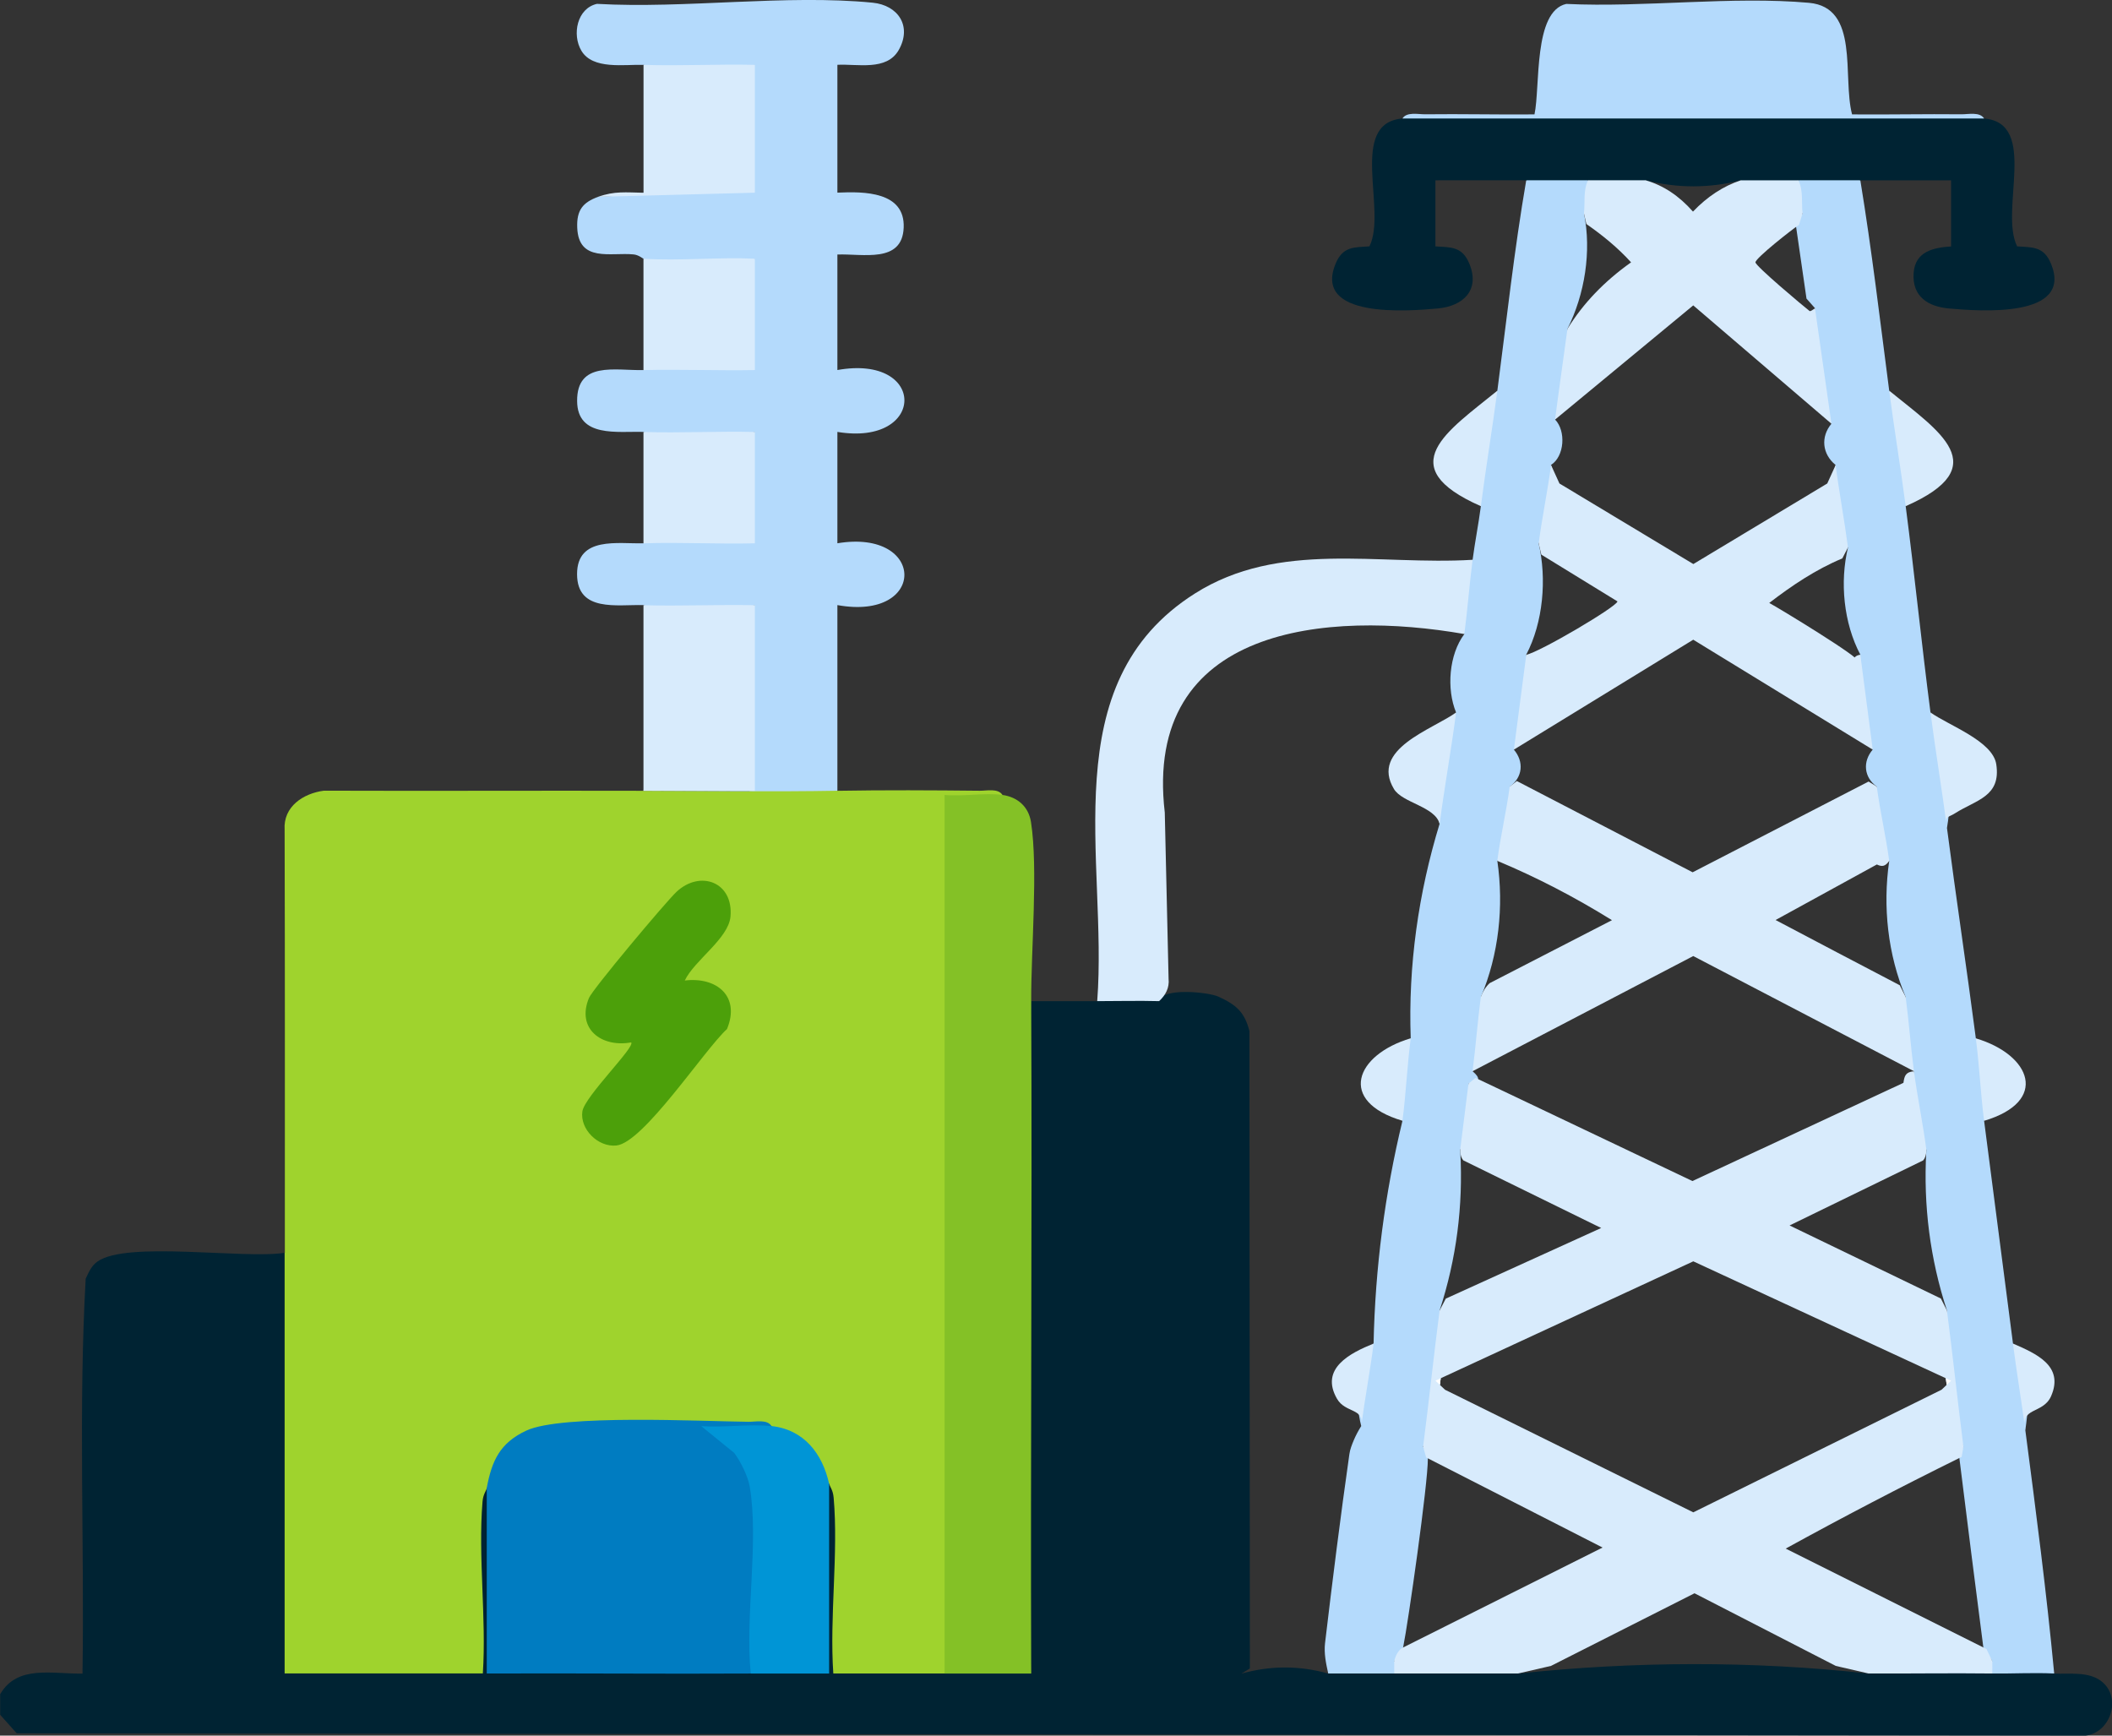 <?xml version="1.0" encoding="UTF-8"?>
<svg id="Capa_2" data-name="Capa 2" xmlns="http://www.w3.org/2000/svg" viewBox="0 0 383.26 314.97">
  <rect x="0" y="0" width="383.26" height="314.97" fill="#333333" stroke="none"/>
  <defs>
    <style>
      .cls-1 {
        fill: #4ca00a;
      }

      .cls-2 {
        fill: #002333;
      }

      .cls-3 {
        fill: #b4dafc;
      }

      .cls-4 {
        fill: #9fd32d;
      }

      .cls-5 {
        fill: #84c126;
      }

      .cls-6 {
        fill: #007cc1;
      }

      .cls-7 {
        fill: #0095d6;
      }

      .cls-8 {
        fill: #fefefe;
      }

      .cls-9 {
        fill: #d8ebfc;
      }
    </style>
  </defs>
  <g id="Capa_1-2" data-name="Capa 1">
    <g>
      <path class="cls-2" d="M150.46,269.27l1.68.16c1.67,10.73.76,22.62-.32,33.27,6.57-.98,13.15-.59,19.6,1.01,5.28-1.85,10.45-1.87,15.72,0,12.67-2.03,25.51-2.06,38.18,0,5.22-1.47,10.5-1.47,15.72,0,3.97-1.47,8-1.47,11.98,0,7.47-1.47,14.99-1.48,22.46,0,21.11-2.24,42.52-2.33,63.63,0,7.23-2.22,15.25-2.31,22.46,0,2.75-2.29,8.61-2.42,11.23,0,2.79.13,6.27-.44,8.63,1.47,3.64,2.96,1.55,9.28-2.98,9.79l-375.42-.42-3-3.36v-3.74c3.13-5.39,9.49-3.63,14.97-3.74,11.66-2.61,24.96-2.37,36.68,0,11.68-1.95,23.57-1.89,35.35-1.01-1.45-9.8-1.28-20.57-.92-30.67.26-1.52.46-2.35,2.25-2,.63-.14,1.14,0,1.5.5v31.84c15.55-.82,31.02-.37,46.41,1.35,4.11-1.49,8.4-1.82,12.73-1.34v-32.21s1.49-.88,1.49-.88Z"/>
      <path class="cls-4" d="M116.77,143.51l19.18.05c4.93-2.55,10.8-1.71,16.01-.05,8.58-.15,17.25-.1,25.84-.01,1.27.01,3.33-.48,4.11.76l-1.25,1.39c-2.81-.2-5.39.02-7.74.66v156.46s-1.49.93-1.49.93c-6.73-.02-13.49.01-20.21,0-.71-10.28.95-21.77.06-31.91-.13-1.45-.67-1.91-.8-2.53l-1.71-.68c-1.08-3.98-3.73-7.35-7.92-8.16l-.85-1.64c-3.87-.68-8.61-.62-12.64-.47-.25,0-.49.44-.72.99l-18.18-.02c-7.87.19-17.06.56-18.43,10.02l-1.67.7c-.1.53-.69,1.12-.8,2.53-.82,9.94.72,21.08.06,31.16-11.97.01-23.97-.03-35.93,0l-1.5-.52v-74.92l1.5-.91c0-25.58.03-51.17-.04-76.76-.28-4.21,3.41-6.61,7.13-7.09,19.34.07,38.7-.03,58.03.02Z"/>
      <path class="cls-2" d="M199.11,181.69c3.31-2.24,7.98-2.29,11.23,0,.45-2.54,8.98-1.65,10.78-.82,3.22,1.48,4.73,2.8,5.61,6.23l.08,115.68-1.5.92c-12.71-.01-25.46.03-38.18,0-2.5-40.55-2.23-81.45,0-122.01h11.98Z"/>
      <path class="cls-3" d="M116.77,11.77c-3.44-.11-9.2.93-11.27-2.57-1.73-2.92-.79-7.69,2.83-8.5,15.95.91,34.38-1.76,50.04-.21,4.6.46,7.17,4.24,4.73,8.57-2.18,3.86-7.48,2.51-11.14,2.7v23.2c4.9-.23,12.29-.19,12.03,6.35s-7.43,4.7-12.03,4.88v20.96c16.31-2.92,16.12,13.91,0,11.23v20.21c16.12-2.68,16.3,14.16,0,11.22v33.69c-11.65.21-23.59.03-35.18,0,.07-.58.26-1.46.67-1.5,5.08-.4,13.36-.39,18.45,0l1.09,1.5c-.35.04-.69.04-1-.06-1.56-.52-.92-29.9-.5-32.75l1.5-.88c-5.95,2.25-14.39,2.51-20.21,0-4.75-.13-12.05,1.35-12.06-5.61s7.47-5.47,12.06-5.61c5.81-2.53,14.25-2.24,20.21,0-.58-.07-1.46-.26-1.5-.67-.4-5.08-.39-13.36,0-18.45l1.5-1.09c-5.96,2.24-14.4,2.53-20.21,0-4.64-.15-12.01,1.14-12.05-5.6-.05-7.3,6.88-5.51,12.05-5.62,5.97-2.46,14.17-2.25,20.21,0-.58-.07-1.46-.26-1.5-.67-.4-5.08-.39-13.36,0-18.45l1.5-1.09c-2.87,1.85-16.84,2.49-19.01,1.07-.44-.29-.83-.67-1.2-1.07-.1,0-.86-.69-1.81-.78-4.1-.41-9.97,1.51-10.22-4.85-.13-3.2,1.03-4.59,3.79-5.6l8.21-.48c.13-.68.28-1.22.49-1.25,4.3-.53,14.55-.92,18.83-.5l.92,1.47c-.58-.07-1.47-.26-1.5-.67-.19-2.4-.38-20.45,0-21.46.22-.57.91-.85,1.5-1.08-5.96,2.24-14.4,2.53-20.21,0Z"/>
      <path class="cls-3" d="M287.44,38.72c1.4,6.87.15,14.7-3,20.96,1.31,5.71.52,11.29-2.24,16.46,2,2.06,1.72,6.68-.75,8.24,1.18,4.57.98,10.58-2.24,14.22,1.51,6.43.83,14.36-2.25,20.21,1.06,5.55,1.13,12.09-2.25,17.22,1.88,2.19,1.62,5.04-.74,6.73,2.03,4.1.24,10.05-2.25,13.48,1.2,8.27.26,16.99-2.99,24.7,1.75,4.19,1.23,9.87-1.5,13.47.71.6,1.04,1.07,1,1.42-.03.44-.63.7-1.75.83,1.33,4.27.86,8.18-1.5,11.97,0,.13,0,.26.02.39.53,9.83-.7,19.44-3.76,28.81.59,4.05.66,8.2.2,12.29-.04.4-.09.8-.15,1.2-.53,3.86-1.53,7.64-3.04,11.21.31.49.6.99.8,1.52.04.1.06.3.06.6.05,4.51-3.62,30.09-4.46,34.16-.01.06-.03.12-.04.17-.26.96-.94,1.75-1.6,2.47,1.9.85,1.9,1.39,0,2.25h-11.98c-.4-1.8-.79-3.65-.58-5.49,1.35-11.41,2.8-22.94,4.42-34.32.12-.88.46-1.73.82-2.58.37-.88.83-1.71,1.33-2.52-1.2-4.69-1.02-10.93,2.24-14.97.29-13.65,2.03-27.16,5.24-40.42-1.78-4.4-1.32-11.18,1.5-14.98-.47-13.16,1.39-26.33,5.24-38.92-1.5-6.2-.18-14.65,2.99-20.21-1.77-4.29-1.28-10.53,1.5-14.22-1.36-4.02-1.64-9.82,1.5-13.48.42-3.2,1.07-6.45,1.5-9.73-1.4-6.87-.15-14.7,2.99-20.96,1.67-12.72,3.06-25.53,5.24-38.17,3.79-1.87,7.44-1.85,11.23,0,1.63,1.27,1.37,5.15-.75,5.99Z"/>
      <path class="cls-3" d="M372.77,303.7c-3.71-.18-7.51.04-11.23,0-1.9-.86-1.9-1.4,0-2.25l-1.61-2.47-.02-.04c-1.49-11.52-2.94-22.96-4.35-34.35-.02-.2-.05-.4-.07-.6l.81-1.46c-1.51-3.57-2.51-7.35-3.04-11.21-.06-.4-.11-.8-.15-1.2-.46-4.09-.39-8.24.2-12.29-3.07-9.4-4.3-19.06-3.75-28.92.01-.09.01-.18.01-.28-3.56-3.65-2.9-9.56-2.25-14.22-2.73-3.6-3.25-9.28-1.5-13.47-3.25-7.71-4.19-16.43-2.99-24.7-2.71-3.23-4.13-9.69-2.24-13.48-2.36-1.69-2.62-4.54-.75-6.73-3.36-5.11-3.33-11.66-2.25-17.22-3.03-5.74-3.75-13.16-2.24-19.46-3.26-4-3.39-10.09-2.25-14.97-2.44-1.98-2.74-5.11-.75-7.49-2.41-3.35-3.16-8.92-3.38-13.09-.18-3.4-.22-4.51.39-7.87l-1.54-1.74-1.95-13.46,1.24-2.01c-2.1-.85-2.39-4.72-.75-5.99,3.79-1.85,7.44-1.87,11.23,0,2.08,12.66,3.58,25.45,5.24,38.17,3.14,6.27,4.39,14.09,2.99,20.96,1.62,12.45,2.88,24.98,4.5,37.43,3.42,6.15,4.16,14.28,2.99,20.96,1.66,12.72,3.59,25.51,5.24,38.17,2.82,3.8,3.28,10.58,1.5,14.98,1.75,13.46,3.49,26.95,5.24,40.42,2.98,3.67,3.04,8.56,2.57,13.05-.09.91-.21,1.81-.33,2.67,1.92,14.68,3.85,29.41,5.24,44.16Z"/>
      <path class="cls-2" d="M51.65,227.35v76.35c-12.2.03-24.48-.26-36.68,0,.37-23.84-.76-47.92.58-71.65.56-1.18,1.01-2.31,2.13-3.11,5.28-3.79,26.67-.42,33.97-1.59Z"/>
      <path class="cls-5" d="M181.89,144.26c2.74.37,4.76,2.11,5.2,4.91,1.32,8.46,0,23.26.04,32.52.19,40.66-.14,81.36,0,122.01-5.23-.01-10.49.02-15.72,0v-159.44c3.31.32,7.27-.43,10.48,0Z"/>
      <path class="cls-2" d="M254.5,21.5c7.85-.48,15.82-.61,23.9-.37.3-.63.61-1.12.93-1.12,18.27-.44,37.62-.44,55.89,0,.32,0,.63.5.93,1.12,8.07-.23,16.04-.11,23.9.37,9.93.84,2.74,16.67,5.99,23.2-2.13,2.13-9.85,2.12-11.98,0v-11.98c-5.48-.01-10.99.03-16.47,0-3.73-.02-7.49.01-11.23,0-3.47,1.46-7.01,1.47-10.48,0-5.72,1.46-11.5,1.46-17.22,0-3.47,1.47-7.01,1.46-10.48,0-3.73.01-7.49-.02-11.23,0-5.48.02-10.99-.02-16.47,0v11.98c-2.12,2.13-9.84,2.13-11.97,0,3.25-6.53-3.94-22.36,5.99-23.2Z"/>
      <path class="cls-9" d="M267.23,101.59c-.57,4.4-.93,9.16-1.5,13.47-24.64-4.31-58.33-1.56-54.36,32.4l.69,30.17c.17,1.62-.53,2.96-1.72,4.05-3.72-.1-7.5,0-11.23,0,1.95-25.55-8.1-57.62,17.72-73.97,15.32-9.7,33.24-5.09,50.39-6.12Z"/>
      <path class="cls-3" d="M254.5,21.5c.78-1.24,2.84-.75,4.11-.76,6.61-.08,13.25.08,19.85.02,1.07-5.03-.23-18.72,5.77-20.05,14.14.68,30.11-1.45,44.04-.2,9.25.83,6.03,13.38,7.82,20.25,6.61.06,13.24-.09,19.85-.02,1.27.01,3.33-.48,4.11.76h-105.54Z"/>
      <path class="cls-9" d="M116.77,109.83c6.72.19,13.49-.14,20.21,0v33.68h-20.21v-33.68Z"/>
      <path class="cls-9" d="M116.77,11.77c6.71.22,13.49-.16,20.21,0v23.2l-28.44.75c2.94-1.07,5.08-.8,8.24-.74V11.77Z"/>
      <path class="cls-9" d="M116.77,78.39c6.71.22,13.49-.16,20.21,0v20.21c-6.72.16-13.5-.22-20.21,0v-20.21Z"/>
      <path class="cls-9" d="M116.77,46.95c6.58.43,13.58-.32,20.21,0v20.21c-6.72.11-13.49-.15-20.21,0v-20.21Z"/>
      <path class="cls-2" d="M354.06,44.71c3.55-.24,8.42-.24,11.98,0,2.79.19,4.86-.03,6.17,3.19,4.02,9.89-12.98,8.58-18.55,8.08-3.73-.34-6.68-2.12-6.4-6.4.26-3.98,3.61-4.64,6.81-4.86Z"/>
      <path class="cls-2" d="M248.51,44.71c3.56-.24,8.42-.24,11.98,0,2.81.19,4.87-.02,6.17,3.19,1.94,4.79-1.17,7.66-5.76,8.08-5.57.51-22.58,1.82-18.55-8.08,1.31-3.22,3.37-3,6.17-3.19Z"/>
      <path class="cls-9" d="M350.32,129.29c3.29,2.36,11.3,5.17,11.94,9.41.89,5.88-3.66,6.45-7.5,8.9-1.32.85-1.87.34-1.45,2.64-.88-6.78-2.09-14-2.99-20.96Z"/>
      <path class="cls-9" d="M345.82,91.86c-.91-6.97-2.08-13.97-2.99-20.96,9,7.34,19.36,13.75,2.99,20.96Z"/>
      <path class="cls-9" d="M268.73,91.86c-16.36-7.21-6.01-13.62,2.99-20.96-.92,6.98-2.09,13.98-2.99,20.96Z"/>
      <path class="cls-9" d="M360.05,203.4c-.64-4.96-.86-10.05-1.5-14.97,10.06,3,13.33,11.45,1.5,14.97Z"/>
      <path class="cls-9" d="M365.29,243.82c4.14,1.81,9.33,4.01,6.92,9.54-1.46,3.34-5.75,1.91-4.68,6.18-.66-5.03-1.57-10.5-2.25-15.72Z"/>
      <path class="cls-9" d="M361.54,301.45l-1.06-2.2-.55-.27-35.88-17.95c10.26-5.65,20.76-11.13,31.51-16.44.14-.07.28-.14.42-.21l.32-1.85c-1.06-8.21-1.92-16.49-2.99-24.7l-1.1-2.18-27.46-13.26,24.25-11.81c.35-.42.54-.98.56-1.67.01-.09.01-.18.01-.28-.61-4.71-1.67-9.79-2.25-14.22-1.5.12-1.73.81-1.91,2.1l-38.29,17.82-38.89-18.5-.49-.23-1.26,1.06c-.52,3.98-.98,7.99-1.5,11.97,0,.13,0,.26.02.39.02.65.21,1.17.55,1.56l25.01,12.27-28.2,12.82-1.12,2.16c-1.07,8.21-1.93,16.49-2.99,24.7l.55,1.96.31.16,31.71,16.19-36.21,18.14-.25.12c-.66.53-1.11,1.32-1.35,2.35-.03.75.02,1.5,0,2.25,7.47,0,14.98-.01,22.45,0l5.99-1.38,26.05-13.18,25.63,13.18,5.96,1.38c7.47.03,14.98-.09,22.45,0-.02-.75.03-1.5,0-2.25ZM307.28,274.45l-45.06-22.25-.93-.88c.06-.4.11-.8.15-1.2l45.84-21.22,45.83,21.22c.04.4.09.8.15,1.2l-.93.88-45.05,22.25Z"/>
      <path class="cls-6" d="M139.98,258.79c-2.02,1.44-4.75,1.95-8.19,1.53,6.16,4.66,6.55,12.02,6.35,19.41-.44,7.32-.62,14.64-.56,21.95l-1.34,2.02c-15.96.09-31.95-.07-47.91,0v-33.69c.92-4.88,2.34-8.14,7.2-10.4,6.43-2.99,31.71-1.68,40.35-1.59,1.27.01,3.33-.48,4.11.76Z"/>
      <path class="cls-7" d="M139.98,258.79c5.9.64,9.26,4.98,10.48,10.48v34.44c-4.73.01-9.49-.03-14.22,0-1.06-10.43,1.51-23.82-.18-33.88-.32-1.91-1.65-4.59-2.82-6.16l-5.98-4.86c4.08.3,8.72-.44,12.72,0Z"/>
      <path class="cls-1" d="M124.26,177.94c5.76-.7,10.13,2.82,7.67,8.8-4.16,3.82-15.16,20.64-20.08,21.14-3.34.34-6.63-2.98-6.17-6.18.39-2.7,9.7-11.78,8.85-12.53-5.34.97-9.96-2.44-7.66-8.05.65-1.59,13.99-17.5,15.9-19.28,4.28-4,10.35-1.8,9.79,4.5-.36,3.99-6.53,7.91-8.29,11.59Z"/>
      <path class="cls-9" d="M340.58,142.76c.58,4.47,1.66,8.99,2.25,13.47-.68.98-1.27,1.13-2.24.65l-18.38,10.08c7.51,3.97,15.02,7.91,22.54,11.84l1.07,2.13c.58,4.47.92,9.02,1.5,13.47l-40.05-20.9-40.05,20.9c.58-4.46.91-9,1.5-13.47.37-1.02.9-1.86,1.6-2.51l22.2-11.43c-6.78-4.21-13.71-7.8-20.81-10.77.58-4.49,1.67-9.02,2.25-13.47l1.3-1.01,31.9,16.56,31.93-16.47,1.48.92Z"/>
      <path class="cls-9" d="M333.1,84.38c.62,4.77,1.6,10.01,2.25,14.97l-1.03,1.99c-4.81,2-9.15,4.92-13.26,8.08,1.74.92,16.9,10.16,15.98,10.5s-.85-.94.55-1.1c.72,5.57,1.5,11.5,2.25,17.22l-32.57-19.95-32.55,19.95c.74-5.71,1.52-11.65,2.25-17.22,2.38-.44,16.44-8.72,16.55-9.68l-13.82-8.49-.48-2.03c.61-4.7,1.66-9.7,2.25-14.22l1.52,3.34,24.3,14.62,24.3-14.62,1.52-3.34Z"/>
      <path class="cls-9" d="M298.67,32.73c3.18.92,6.03,2.81,8.55,5.67,2.6-2.72,5.48-4.61,8.66-5.67,3.48,0,7-.01,10.48,0,.92,1.96.52,4.06.75,5.99l-.65,2.08c-1.16.75-7.91,6.04-7.9,6.81,0,.66,8.62,7.9,9.82,8.83.12.1.51-.15.98-.5l2.99,20.96-25.08-21.48-25.08,20.73c.71-5.48,1.52-10.99,2.25-16.47,2.85-4.62,6.7-8.64,11.55-12.07-2.41-2.66-5.17-4.91-8.12-6.96l-.44-1.94c.25-1.91-.18-4.04.75-5.99,3.48-.01,7,0,10.48,0Z"/>
      <path class="cls-9" d="M261.24,149.5c-.82-3.15-6.77-3.79-8.28-6.31-4.37-7.27,6.95-10.78,11.28-13.9-.88,6.72-2.14,13.69-2.99,20.21Z"/>
      <path class="cls-9" d="M256,188.42c-.64,4.92-.85,10.03-1.5,14.97-11.84-3.52-8.56-11.97,1.5-14.97Z"/>
      <path class="cls-9" d="M247.02,258.79c.66-3.3-2.87-2.29-4.4-4.95-3.15-5.49,2.37-8.29,6.65-10.02-.64,4.97-1.62,10.19-2.25,14.97Z"/>
      <path class="cls-8" d="M261.44,250.12c-.04.4-.09.8-.15,1.2l-.8-.76.95-.44Z"/>
      <path class="cls-8" d="M354.06,250.56l-.8.76c-.06-.4-.11-.8-.15-1.2l.95.44Z"/>
    </g>
  </g>
</svg>